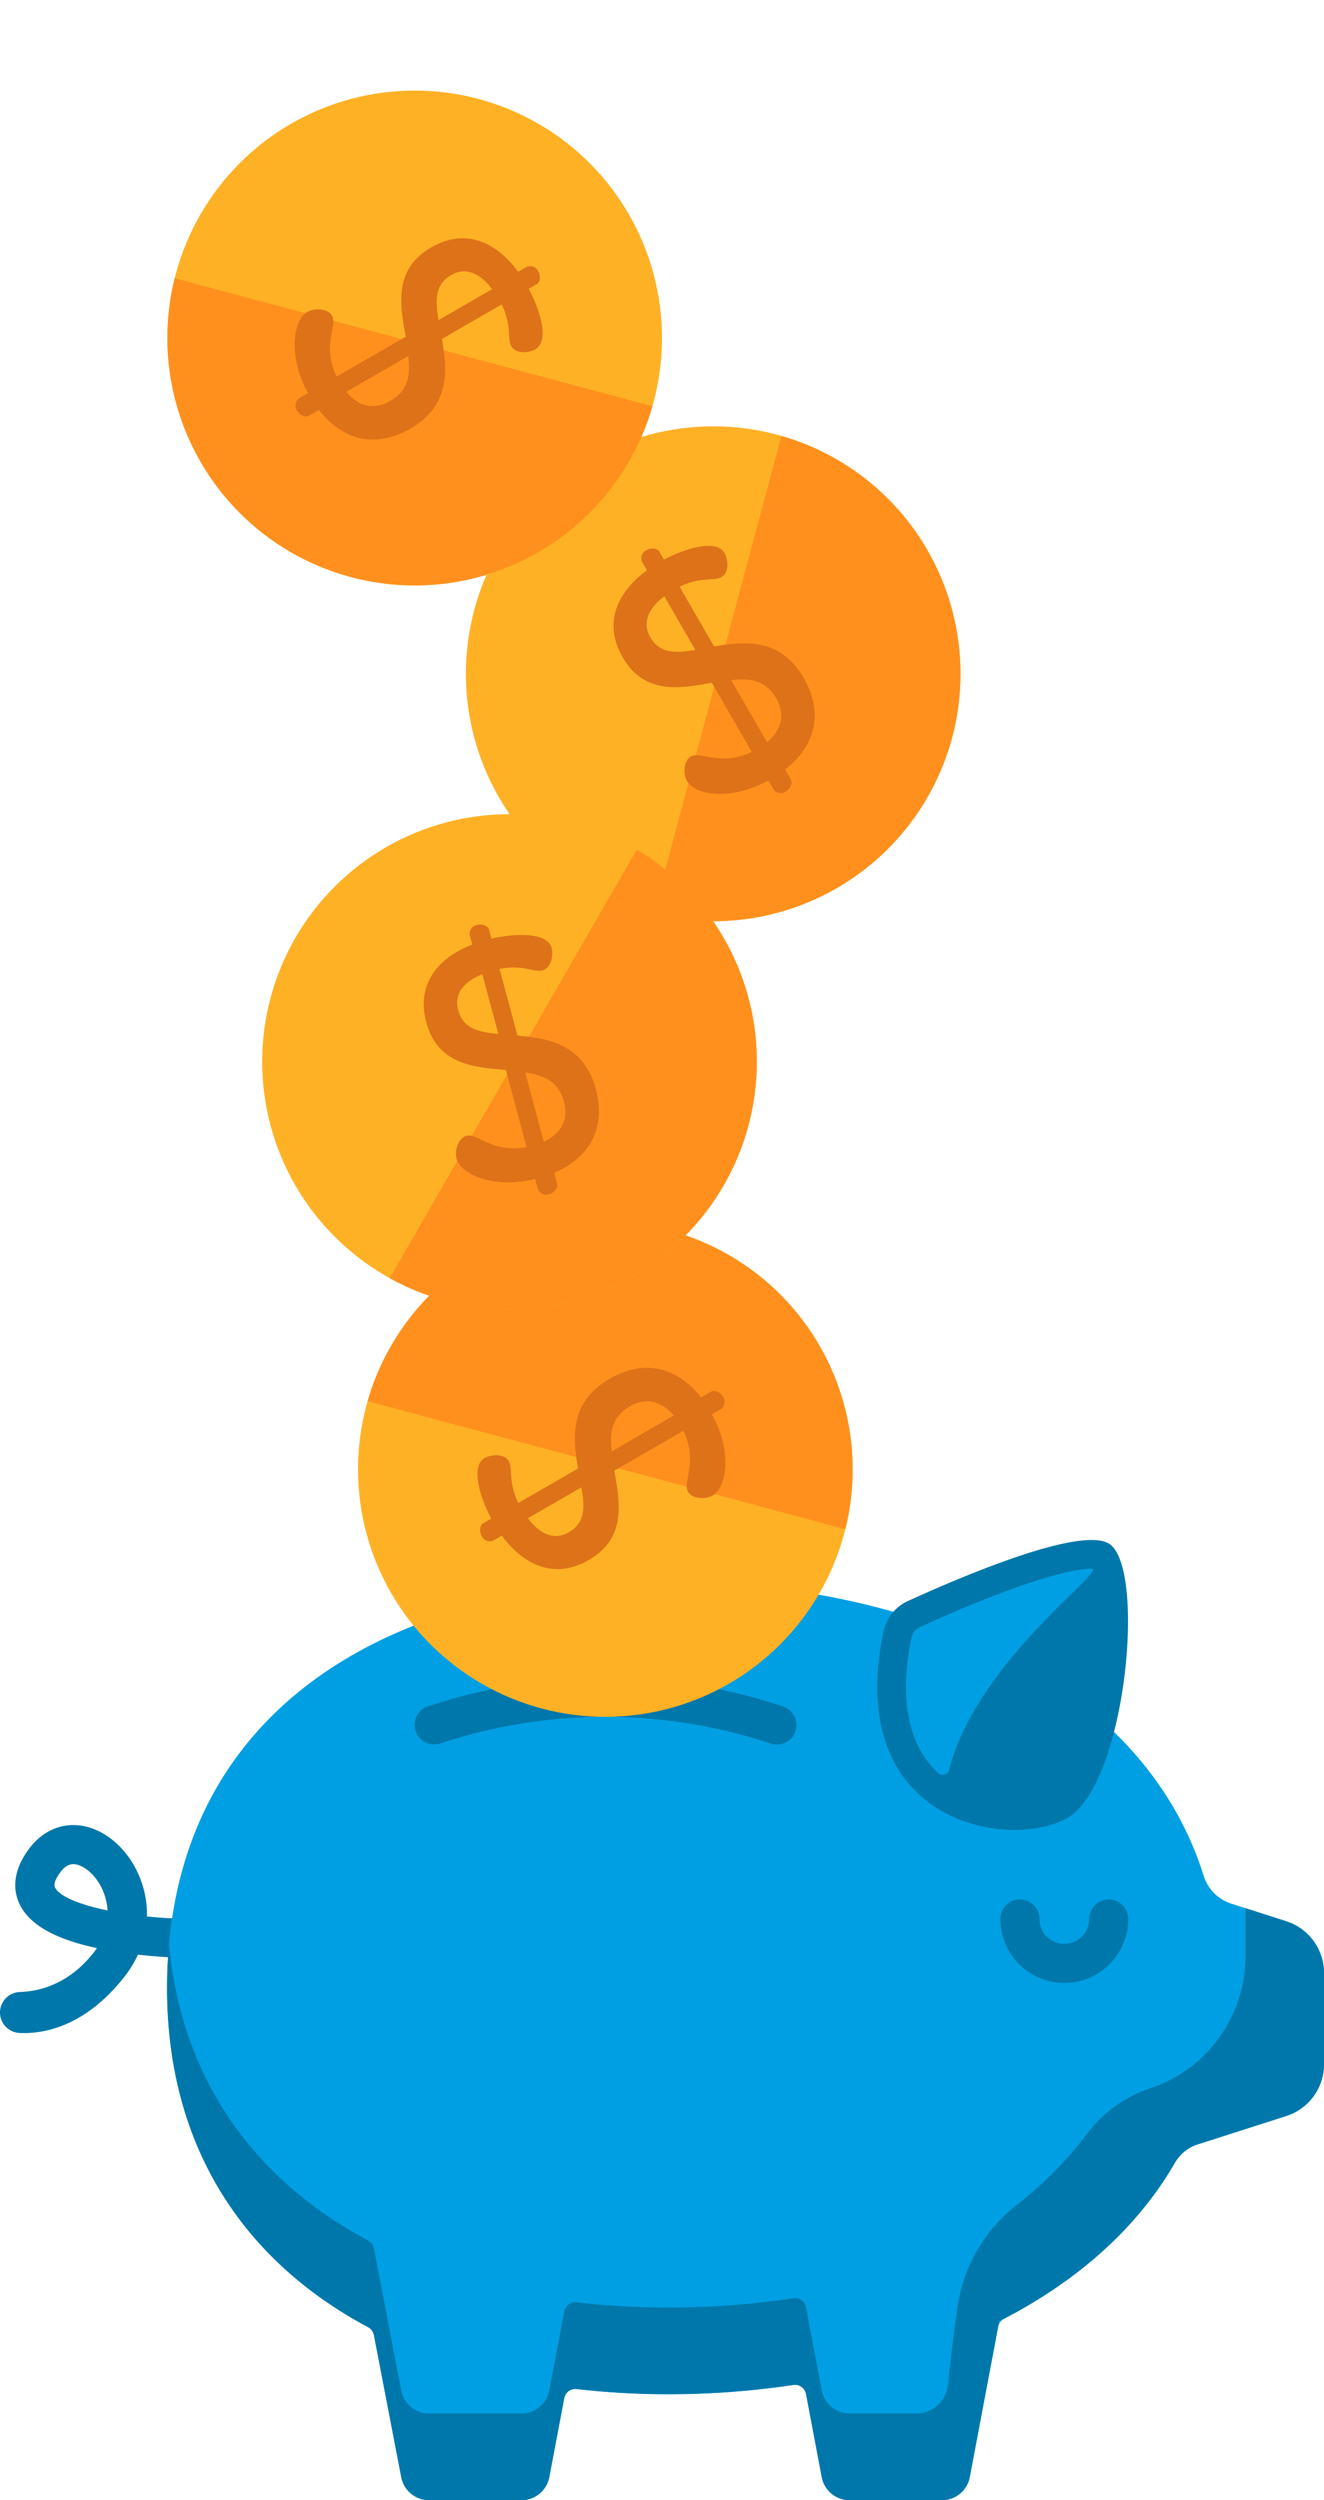 <svg xmlns="http://www.w3.org/2000/svg" width="349" height="658.692" viewBox="0 0 349 658.692">
  <g id="Gruppe_2" data-name="Gruppe 2" transform="translate(0 298.061)">
    <path id="Pfad_1" data-name="Pfad 1" d="M6.33,296.883q-.6,0-1.159-.026A5.4,5.4,0,0,1,0,291.474v-.025a5.413,5.413,0,0,1,5.277-5.384c5.005-.17,12.714-1.985,19.258-10.19q.55-.689,1.005-1.374C14.466,272.122,7.793,268.339,5.2,262.99c-1.538-3.17-2.339-8.312,2.578-14.809,3.39-4.481,8.278-6.661,13.413-5.974,6.516.869,12.659,6.234,15.649,13.667a25.656,25.656,0,0,1,1.888,10.283c3.106.322,6.264.525,9.316.592a5.293,5.293,0,0,1,5.259,5.09,5.152,5.152,0,0,1-5.253,5.222c-.271-.005-5.251-.111-11.69-.838a29.409,29.409,0,0,1-3.763,6.079C22.828,294.547,12.663,296.883,6.33,296.883Zm12.976-44.5c-.881,0-2.046.342-3.311,2.013-.8,1.055-2.057,2.988-1.523,4.088,1.2,2.482,6.747,4.613,13.881,6.093a15.651,15.651,0,0,0-1.078-4.861c-1.759-4.372-5.079-6.98-7.449-7.3A3.8,3.8,0,0,0,19.306,252.387Z" transform="translate(0 -59.325)" fill="#07a"/>
    <path id="Pfad_2" data-name="Pfad 2" d="M359.622,237.5l-14.506-4.647a11.207,11.207,0,0,1-7.261-7.33c-16.693-53.082-78.68-77.459-141.074-77.459-73,0-132.173,33.357-132.173,107.022,0,42.456,20.823,72.192,53,89.366a2.968,2.968,0,0,1,1.524,2.054l7.208,37.437a7.469,7.469,0,0,0,7.339,6.08h24.339a7.47,7.47,0,0,0,7.339-6.08l3.94-20.814a2.97,2.97,0,0,1,3.274-2.39,210.152,210.152,0,0,0,24.215,1.369,220.538,220.538,0,0,0,32.878-2.446,2.972,2.972,0,0,1,3.375,2.376l4.146,21.9a7.469,7.469,0,0,0,7.339,6.08h24.339a7.47,7.47,0,0,0,7.339-6.08l7.486-39.638a2.965,2.965,0,0,1,1.553-2.078c19.105-9.933,34.911-23.6,44.992-41.022a10.784,10.784,0,0,1,6.022-4.909l23.372-7.486a14.311,14.311,0,0,0,9.945-13.628V251.124A14.314,14.314,0,0,0,359.622,237.5Z" transform="translate(-20.569 -29.392)" fill="#009fe3"/>
    <g id="Gruppe_1" data-name="Gruppe 1" transform="translate(44.039 107.657)">
      <path id="Pfad_3" data-name="Pfad 3" d="M367.744,284.319a14.332,14.332,0,0,0-2.316-3.095c-.02-.02-.037-.041-.056-.06a14.284,14.284,0,0,0-5.75-3.506l-10.754-3.444v12.65a36.677,36.677,0,0,1-24.9,34.734h0a34.444,34.444,0,0,0-16.908,12.124,102.917,102.917,0,0,1-18.521,18.712,41.51,41.51,0,0,0-15.479,26.292c-1.14,7.436-2.022,15.37-2.585,20.992a8.456,8.456,0,0,1-8.414,7.618H244.519a7.47,7.47,0,0,1-7.339-6.08l-4.146-21.905a2.971,2.971,0,0,0-3.375-2.376,220.532,220.532,0,0,1-32.878,2.446,210.086,210.086,0,0,1-24.214-1.369,2.972,2.972,0,0,0-3.275,2.391l-3.94,20.814a7.469,7.469,0,0,1-7.339,6.08H133.673a7.47,7.47,0,0,1-7.339-6.08l-7.208-37.438a2.968,2.968,0,0,0-1.524-2.054c-29.235-15.607-49.094-41.589-52.478-78.059v0q-.121,1.342-.213,2.7c0,.018,0,.036,0,.054-.006.089-.012.179-.017.269q-.081,1.224-.14,2.463c-.016.343-.027.69-.04,1.035-.025.63-.049,1.26-.065,1.9-.024,1.032-.039,2.069-.039,3.117a119.863,119.863,0,0,0,.958,15.325,103.457,103.457,0,0,0,3.676,17.149c.091.3.185.59.279.885q.347,1.093.719,2.178c.1.288.2.578.3.865q1.026,2.894,2.217,5.67c.085.2.168.393.254.588q.587,1.342,1.211,2.659c.069.145.141.288.211.433q.583,1.21,1.2,2.4c.071.136.14.274.211.41q.673,1.28,1.384,2.532c.1.181.207.362.311.542a90.524,90.524,0,0,0,4.963,7.694c.17.236.343.47.515.7q.646.881,1.313,1.746c.175.227.349.455.526.68.6.764,1.21,1.522,1.834,2.266l.017.021c.625.745,1.266,1.477,1.914,2.2.2.22.4.437.6.655q.726.8,1.471,1.578c.2.21.4.421.6.629q1.019,1.05,2.069,2.073l0,0q1.174,1.137,2.388,2.237,2.428,2.2,5.015,4.252t5.324,3.957q1.368.953,2.773,1.868,1.265.824,2.561,1.615c.248.153.5.3.748.453q.977.59,1.965,1.161c.261.151.521.3.784.451q1.33.755,2.684,1.482a3.025,3.025,0,0,1,.548.375,2.988,2.988,0,0,1,.4.432c.036.046.067.094.1.142a2.9,2.9,0,0,1,.22.377c.026.053.053.1.075.158a2.91,2.91,0,0,1,.179.57l7.208,37.438a7.455,7.455,0,0,0,.36,1.274q.117.305.258.6t.306.567q.165.276.352.535t.4.5c.157.184.325.356.5.522.055.052.113.1.169.153.125.113.254.222.386.327.067.052.134.1.2.154q.2.149.419.284c.064.041.127.083.193.122.207.123.419.238.637.34l.01,0c.219.1.444.191.673.271.072.025.147.046.22.07.163.052.329.1.5.139.084.021.17.04.255.057.17.035.341.063.515.086.078.011.156.023.234.031.25.025.5.042.757.042h24.343a7.465,7.465,0,0,0,7.338-6.081l3.94-20.814h0a2.958,2.958,0,0,1,.144-.5c.018-.047.039-.092.059-.138a2.959,2.959,0,0,1,.17-.33c.025-.042.049-.085.076-.125a2.922,2.922,0,0,1,.3-.387,2.97,2.97,0,0,1,1.1-.723c.04-.016.08-.031.121-.044a3.074,3.074,0,0,1,.3-.086c.079-.017.159-.029.241-.041s.155-.025.234-.029a2.956,2.956,0,0,1,.517.011c1.308.152,2.626.286,3.947.413q.5.048.993.093c1.321.12,2.647.232,3.98.327h.02c1.333.095,2.675.172,4.02.242l1.017.05c1.351.063,2.705.119,4.068.157q3.066.086,6.169.086,4.146,0,8.285-.153,2.118-.079,4.233-.2c.144-.008.286-.02.43-.028,1.28-.075,2.56-.157,3.836-.253l.089-.008q4.2-.32,8.368-.8l.025,0q1.906-.219,3.8-.468c.611-.081,1.22-.172,1.829-.258.671-.095,1.344-.184,2.012-.285a2.951,2.951,0,0,1,3.151,1.773c.007.016.017.029.024.046a3,3,0,0,1,.166.563l2.073,10.953,2.073,10.953a7.47,7.47,0,0,0,7.339,6.08h24.343a7.266,7.266,0,0,0,.757-.042c.079-.008.156-.021.234-.031.173-.023.345-.051.515-.086.085-.017.17-.037.254-.057.168-.041.333-.088.5-.14.073-.023.147-.044.219-.07.23-.081.457-.17.676-.272h0c.219-.1.432-.219.64-.342.065-.039.128-.081.193-.122.143-.09.283-.185.419-.285.068-.05.135-.1.2-.153.133-.1.261-.214.387-.327.057-.051.114-.1.169-.152.174-.166.341-.339.5-.522.061-.071.117-.148.175-.223a7.119,7.119,0,0,0,1.136-1.979,7.5,7.5,0,0,0,.36-1.274l1.641-8.686,1.7-9.027,1.07-5.661,3.071-16.265h0l.275-1.459,1.212-.6a.048.048,0,0,0,.041,0c.009,0,.016-.012.025-.016.584-.3,1.155-.622,1.732-.932.6-.325,1.215-.643,1.812-.975.518-.288,1.023-.59,1.535-.884.644-.369,1.295-.733,1.93-1.112.524-.312,1.033-.637,1.551-.956.61-.375,1.227-.743,1.828-1.127.54-.344,1.065-.7,1.6-1.053.565-.372,1.137-.738,1.7-1.118.526-.359,1.038-.733,1.557-1.1.548-.387,1.1-.765,1.643-1.159.5-.367.99-.748,1.486-1.123.54-.408,1.089-.808,1.62-1.224.481-.376.946-.766,1.42-1.149.529-.427,1.066-.849,1.586-1.284.479-.4.94-.816,1.41-1.224.5-.432,1-.857,1.493-1.3.456-.41.895-.835,1.344-1.252.485-.452.98-.9,1.455-1.358.435-.421.851-.855,1.278-1.282.471-.472.95-.936,1.41-1.416.419-.437.821-.887,1.231-1.331.448-.484.906-.962,1.344-1.455.4-.449.781-.913,1.172-1.369.429-.5.868-1,1.287-1.505.381-.463.742-.94,1.115-1.41.409-.517.827-1.026,1.224-1.551.365-.483.711-.979,1.067-1.468.383-.527.776-1.046,1.147-1.581.348-.5.675-1.015,1.013-1.521.359-.538.727-1.07,1.075-1.617.431-.678.826-1.382,1.258-2.06.256-.4.5-.814.735-1.226a10.544,10.544,0,0,1,5.881-4.785l.084-.027h0l11.923-3.819,11.448-3.667a14.311,14.311,0,0,0,9.945-13.628V291.29a14.259,14.259,0,0,0-1.333-6.007C368.082,284.953,367.919,284.633,367.744,284.319Z" transform="translate(-64.607 -177.212)" fill="#07a"/>
      <path id="Pfad_4" data-name="Pfad 4" d="M340.912,155.909a11.361,11.361,0,0,1,6.436-7.93c12.545-5.742,44.507-19.56,52.723-15.256,10.289,5.39,4.9,63.574-10.779,72.455C374.148,213.757,330.2,206.735,340.912,155.909Z" transform="translate(-152.043 -131.906)" fill="#07a"/>
      <path id="Pfad_5" data-name="Pfad 5" d="M403.709,292.836a16.871,16.871,0,0,1-16.852-16.852,5.154,5.154,0,1,1,10.308,0,6.544,6.544,0,0,0,13.088,0,5.154,5.154,0,1,1,10.308,0A16.87,16.87,0,0,1,403.709,292.836Z" transform="translate(-167.2 -176.134)" fill="#07a"/>
      <path id="Pfad_6" data-name="Pfad 6" d="M255.781,202.741a5.139,5.139,0,0,1-1.635-.267,138.315,138.315,0,0,0-87.177,0A5.154,5.154,0,0,1,163.7,192.7a148.684,148.684,0,0,1,93.713,0,5.155,5.155,0,0,1-1.635,10.044Z" transform="translate(-95.034 -148.848)" fill="#07a"/>
    </g>
    <circle id="Ellipse_1" data-name="Ellipse 1" cx="65.192" cy="65.192" r="65.192" transform="translate(135.702 178.107) rotate(-120)" fill="#ffb125"/>
    <path id="Pfad_7" data-name="Pfad 7" d="M399.248,143c-7.154,0-24.48,5.9-45.214,15.388A3.807,3.807,0,0,0,351.849,161c-3.022,14.34-1.406,25.882,4.675,33.376a23.3,23.3,0,0,0,2.331,2.472,1.756,1.756,0,0,0,2.88-.892C368.939,167.415,403.911,143,399.248,143Z" transform="translate(-111.544 -27.779)" fill="#009fe3"/>
    <path id="Pfad_8" data-name="Pfad 8" d="M92.176,0,0,92.177A65.189,65.189,0,0,0,92.176,0Z" transform="translate(142.993 150.907) rotate(-120)" fill="#ff901d"/>
    <path id="Pfad_9" data-name="Pfad 9" d="M18.624,68.586C7.521,68.407,0,62.408,0,58.021c0-2.149,1.88-5.1,4.118-5.1,2.955,0,5.372,6.268,14.505,6.984V38.859C10.565,35.994,1.611,32.771,1.611,21.31c0-11.282,8.506-15.759,17.012-16.654v-2.6A2.363,2.363,0,0,1,21.221,0c1.343,0,2.686.985,2.686,2.059V4.477C30,4.656,38.592,6.536,38.592,10.924c0,1.7-1.254,5.1-3.94,5.1-2.148,0-4.477-2.865-10.745-3.313V30.89c7.79,2.865,16.3,6.8,16.3,18.982,0,11.013-6.625,17.1-16.3,18.445v3.044c0,1.074-1.343,2.059-2.686,2.059a2.363,2.363,0,0,1-2.6-2.059V68.586Zm.537-39.4v-16.3c-5.014.626-8.6,2.865-8.6,7.521C10.565,25.518,14.415,27.4,19.161,29.19Zm4.208,11.64V59.722c4.835-.9,7.879-3.761,7.879-8.865C31.248,45.217,27.757,42.71,23.369,40.829Z" transform="translate(137.574 124.962) rotate(-120)" fill="#dd7219"/>
  </g>
  <ellipse id="Ellipse_2" data-name="Ellipse 2" cx="65.192" cy="65.192" rx="65.192" ry="65.192" transform="matrix(0.966, -0.259, 0.259, 0.966, 54.447, 233.604)" fill="#ffb125"/>
  <ellipse id="Ellipse_3" data-name="Ellipse 3" cx="65.192" cy="65.192" rx="65.192" ry="65.192" transform="translate(98.942 153.648) rotate(-30)" fill="#ffb125"/>
  <circle id="Ellipse_4" data-name="Ellipse 4" cx="65.192" cy="65.192" r="65.192" transform="translate(133.171) rotate(60)" fill="#ffb125"/>
  <path id="Pfad_10" data-name="Pfad 10" d="M92.176,0,0,92.177A65.189,65.189,0,0,0,92.176,0Z" transform="matrix(0.966, -0.259, 0.259, 0.966, 78.834, 247.686)" fill="#ff901d"/>
  <path id="Pfad_12" data-name="Pfad 12" d="M92.176,0,0,92.177A65.189,65.189,0,0,0,92.176,0Z" transform="translate(126.143 160.939) rotate(-30)" fill="#ff901d"/>
  <path id="Pfad_14" data-name="Pfad 14" d="M92.176,0,0,92.177A65.189,65.189,0,0,0,92.176,0Z" transform="translate(125.88 27.2) rotate(60)" fill="#ff901d"/>
  <path id="Pfad_11" data-name="Pfad 11" d="M18.624,68.586C7.521,68.407,0,62.408,0,58.021c0-2.149,1.88-5.1,4.118-5.1,2.955,0,5.372,6.268,14.505,6.984V38.859C10.565,35.994,1.611,32.771,1.611,21.31c0-11.282,8.506-15.759,17.012-16.654v-2.6A2.363,2.363,0,0,1,21.221,0c1.343,0,2.686.985,2.686,2.059V4.477C30,4.656,38.592,6.536,38.592,10.924c0,1.7-1.254,5.1-3.94,5.1-2.148,0-4.477-2.865-10.745-3.313V30.89c7.79,2.865,16.3,6.8,16.3,18.982,0,11.013-6.626,17.1-16.3,18.445v3.044c0,1.074-1.343,2.059-2.686,2.059a2.363,2.363,0,0,1-2.6-2.059V68.586Zm.537-39.4v-16.3c-5.014.626-8.6,2.865-8.6,7.521C10.565,25.518,14.415,27.4,19.161,29.19Zm4.208,11.64V59.722c4.835-.9,7.879-3.761,7.879-8.865C31.248,45.217,27.757,42.71,23.369,40.829Z" transform="matrix(0.966, -0.259, 0.259, 0.966, 105.297, 249.168)" fill="#dd7219"/>
  <path id="Pfad_13" data-name="Pfad 13" d="M18.624,68.586C7.521,68.407,0,62.408,0,58.021c0-2.149,1.88-5.1,4.118-5.1,2.955,0,5.372,6.268,14.505,6.984V38.859C10.565,35.994,1.611,32.771,1.611,21.31c0-11.282,8.506-15.759,17.012-16.654v-2.6A2.363,2.363,0,0,1,21.221,0c1.343,0,2.686.985,2.686,2.059V4.477C30,4.656,38.592,6.536,38.592,10.924c0,1.7-1.254,5.1-3.94,5.1-2.148,0-4.477-2.865-10.745-3.313V30.89c7.79,2.865,16.3,6.8,16.3,18.982,0,11.013-6.626,17.1-16.3,18.445v3.044c0,1.074-1.343,2.059-2.686,2.059a2.363,2.363,0,0,1-2.6-2.059V68.586Zm.537-39.4v-16.3c-5.014.626-8.6,2.865-8.6,7.521C10.565,25.518,14.415,27.4,19.161,29.19Zm4.208,11.64V59.722c4.835-.9,7.879-3.761,7.879-8.865C31.248,45.217,27.757,42.71,23.369,40.829Z" transform="translate(152.088 155.521) rotate(-30)" fill="#dd7219"/>
  <path id="Pfad_15" data-name="Pfad 15" d="M18.624,68.586C7.521,68.407,0,62.408,0,58.021c0-2.149,1.88-5.1,4.118-5.1,2.955,0,5.372,6.268,14.505,6.984V38.859C10.565,35.994,1.611,32.771,1.611,21.31c0-11.282,8.506-15.759,17.012-16.654v-2.6A2.363,2.363,0,0,1,21.221,0c1.343,0,2.686.985,2.686,2.059V4.477C30,4.656,38.592,6.536,38.592,10.924c0,1.7-1.254,5.1-3.94,5.1-2.148,0-4.477-2.865-10.745-3.313V30.89c7.79,2.865,16.3,6.8,16.3,18.982,0,11.013-6.625,17.1-16.3,18.445v3.044c0,1.074-1.343,2.059-2.686,2.059a2.363,2.363,0,0,1-2.6-2.059V68.586Zm.537-39.4v-16.3c-5.014.626-8.6,2.865-8.6,7.521C10.565,25.518,14.415,27.4,19.161,29.19Zm4.208,11.64V59.722c4.835-.9,7.879-3.761,7.879-8.865C31.248,45.217,27.757,42.71,23.369,40.829Z" transform="translate(131.298 53.145) rotate(60)" fill="#dd7219"/>
</svg>
